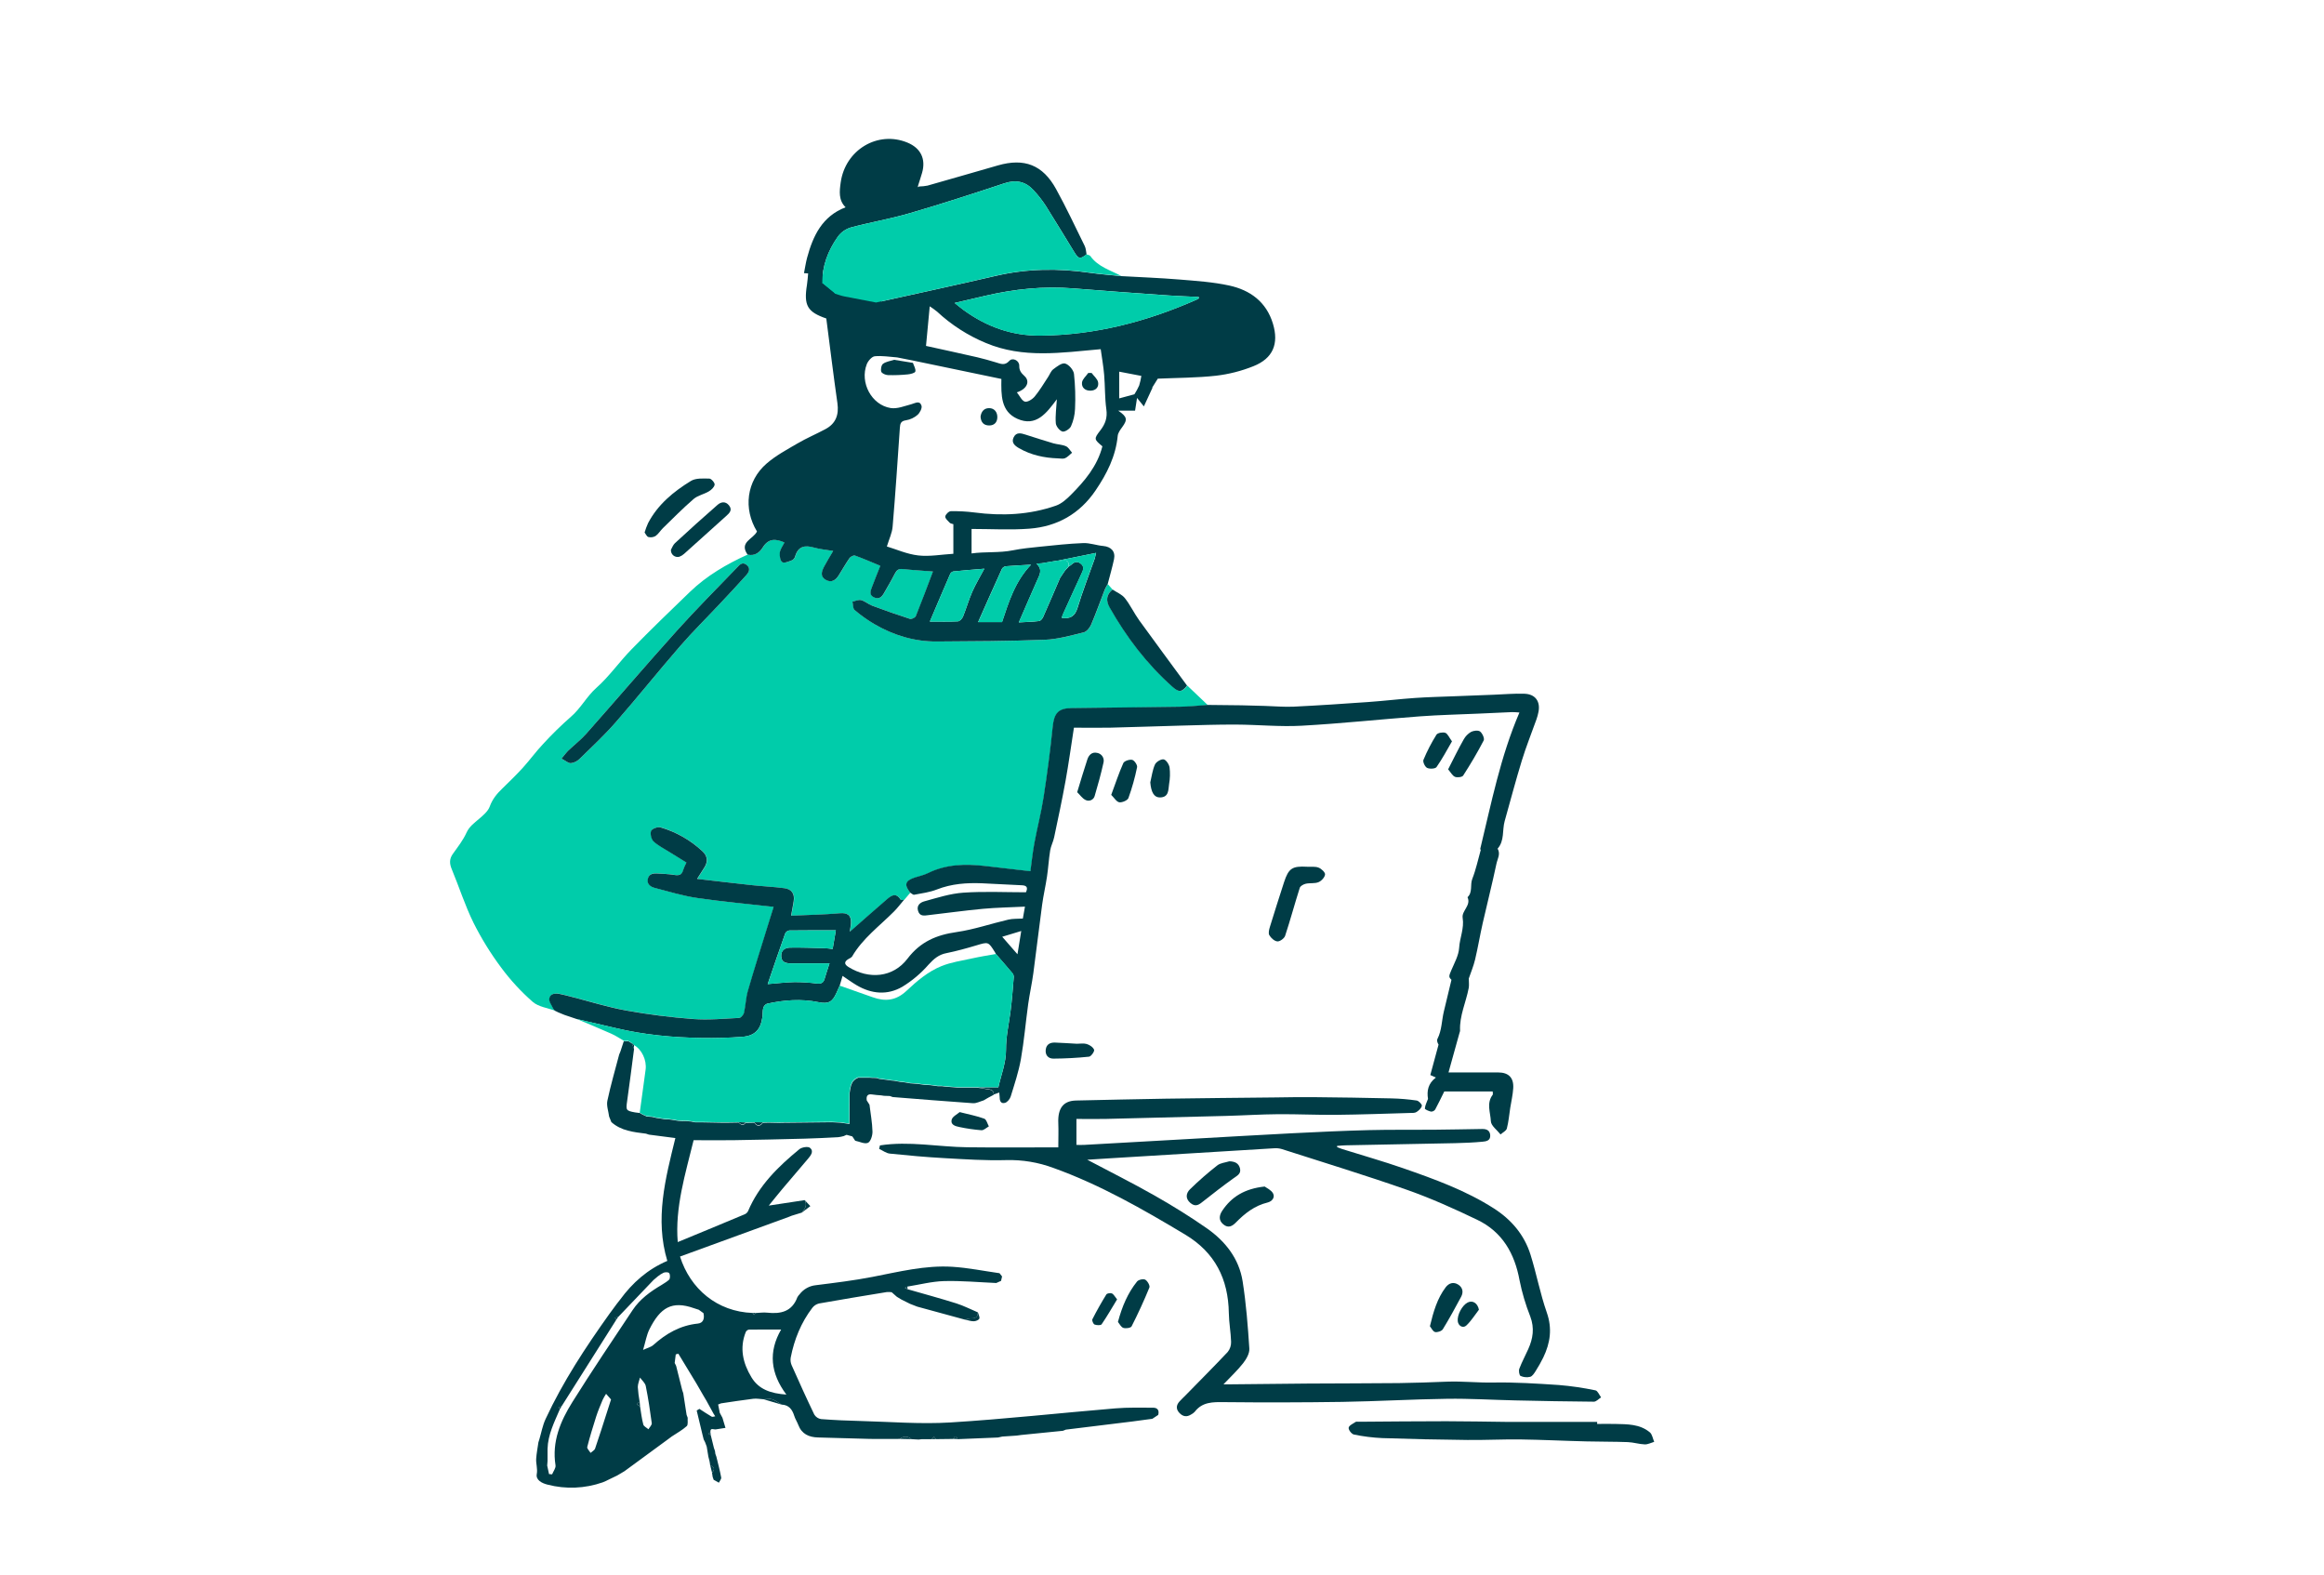 <svg width="763" height="517" viewBox="0 0 763 517" fill="none" xmlns="http://www.w3.org/2000/svg">
<path d="M289.68 104.587L289.176 96.234L268.219 89.68L265.843 96.234L267.787 99.978L276.573 104.011L289.68 104.587Z" fill="#003C46"/>
<path d="M365.273 193.53L363.71 191.74C363.343 192.34 363.013 192.961 362.72 193.601C361.238 197.418 359.878 201.288 358.273 205.053C357.837 206.081 356.814 207.341 355.838 207.583C351.637 208.61 347.379 209.837 343.098 210.008C331.285 210.481 319.449 210.505 307.618 210.581C300.286 210.623 293.456 208.539 287.143 204.897C284.835 203.538 282.65 201.982 280.611 200.246C280.019 199.749 280.138 198.427 279.91 197.485C280.857 197.305 281.933 196.803 282.79 197.011C284.05 197.347 285.115 198.351 286.361 198.816C290.482 200.35 294.626 201.814 298.813 203.164C299.324 203.325 300.523 202.761 300.707 202.259C302.664 197.466 304.454 192.616 306.348 187.591C303.033 187.33 299.689 187.117 296.402 186.781C295.057 186.634 294.427 187.15 293.854 188.273C292.746 190.447 291.486 192.535 290.287 194.671C289.558 195.955 288.62 196.822 287.024 196.092C285.428 195.363 285.774 194.117 286.252 192.881C287.199 190.466 288.147 188.055 289.066 185.71C286.304 184.569 283.567 183.37 280.763 182.357C280.289 182.191 279.304 182.693 278.968 183.176C277.708 184.981 276.633 186.918 275.458 188.784C274.421 190.442 272.986 191.403 271.11 190.3C269.234 189.196 269.817 187.458 270.636 185.938C271.536 184.232 272.564 182.622 273.597 180.837C271.309 180.448 269.239 180.287 267.283 179.728C264.309 178.876 262.116 179.255 261.126 182.57C261.056 182.839 260.934 183.092 260.767 183.314C260.599 183.536 260.39 183.722 260.15 183.863C259.089 184.266 257.621 184.957 256.906 184.536C256.191 184.114 255.959 182.428 256.072 181.372C256.219 180.226 257.057 179.165 257.597 178.056C254.703 176.82 252.349 176.635 250.493 179.667C249.46 181.329 247.793 182.608 245.487 182.035C238.576 185.17 232.069 188.95 226.57 194.236C220.095 200.459 213.639 206.706 207.364 213.129C203.371 217.212 200.056 222.009 195.812 225.78C192.572 228.654 190.682 232.515 187.424 235.3C184.23 238.103 181.189 241.077 178.316 244.209C175.976 246.686 173.963 249.471 171.685 251.99C169.525 254.359 167.219 256.608 164.907 258.844C163.141 260.549 161.668 262.311 160.791 264.741C160.223 266.322 158.636 267.639 157.272 268.809C155.686 270.168 154.075 271.296 153.133 273.384C152.02 275.838 150.291 278.04 148.714 280.247C147.501 281.924 147.539 283.459 148.316 285.315C150.75 291.174 152.678 297.274 155.477 302.949C158.073 308.121 161.123 313.054 164.59 317.688C167.617 321.768 171.071 325.513 174.892 328.861C176.786 330.519 179.827 330.864 182.347 331.807C182.122 331.613 181.926 331.388 181.764 331.139C181.252 330.012 180.248 328.771 180.428 327.757C180.722 326.081 182.403 325.967 183.9 326.265C185.06 326.498 186.207 326.801 187.348 327.094C193.472 328.657 199.53 330.576 205.735 331.703C212.994 333.01 220.317 333.938 227.673 334.483C232.675 334.857 237.747 334.374 242.782 334.118C243.355 334.09 244.203 333.1 244.359 332.423C244.904 330.054 244.956 327.549 245.629 325.223C247.632 318.261 249.844 311.36 251.975 304.436L254.055 297.667C245.529 296.72 237.231 295.967 229.009 294.759C224.273 294.063 219.65 292.642 215.004 291.444C213.682 291.098 212.436 290.331 212.73 288.602C213.024 286.873 214.345 286.603 215.785 286.708C217.68 286.821 219.574 286.907 221.431 287.181C222.852 287.404 223.875 287.276 224.32 285.666C224.623 284.79 224.992 283.938 225.423 283.118C223.42 281.881 221.573 280.749 219.74 279.598C218.006 278.504 216.102 277.581 214.653 276.184C213.905 275.459 213.488 273.687 213.848 272.745C214.118 272.03 216.036 271.3 216.922 271.566C222.086 273.09 226.817 275.813 230.728 279.513C232.386 281.09 232.528 282.928 231.254 284.86C230.548 285.936 229.871 287.034 228.919 288.526C235.251 289.251 241.172 289.947 247.092 290.596C250.607 290.975 254.149 291.093 257.64 291.586C260.055 291.927 260.989 293.481 260.638 295.816C260.43 297.194 260.164 298.567 259.776 300.595C265.299 300.348 270.551 300.258 275.771 299.808C278.2 299.595 279.56 300.386 279.427 302.911C279.38 303.962 279.162 305.004 279.043 305.88C283.055 302.366 287.043 298.833 291.078 295.351C292.561 294.073 294.129 292.808 295.725 295.309C295.848 295.503 296.454 295.394 296.838 295.422L298.855 293.054C296.838 290.464 297.24 289.185 300.418 288.119C301.839 287.645 303.336 287.338 304.681 286.698C310.658 283.738 316.967 283.605 323.39 284.33C328.297 284.879 333.199 285.457 338.356 286.054C338.787 282.938 339.1 279.835 339.668 276.78C340.616 271.76 341.909 266.801 342.685 261.757C343.87 254.074 344.897 246.354 345.679 238.62C346.115 234.314 347.427 232.571 351.732 232.505C363.63 232.325 375.527 232.254 387.425 232.06C390.47 232.013 393.511 231.676 396.552 231.473C394.31 229.338 392.068 227.204 389.826 225.069C388.05 227.253 387.183 227.385 385 225.448C376.598 217.984 369.896 209.165 364.383 199.398C363.023 197.153 363.184 195.192 365.273 193.53ZM184.345 249.021C185.42 247.742 185.946 246.994 186.595 246.373C188.532 244.526 190.687 242.878 192.454 240.884C202.4 229.635 212.181 218.216 222.226 207.043C228.587 199.976 235.303 193.232 241.906 186.383C242.725 185.53 243.725 184.289 245.122 185.436C246.519 186.582 245.823 187.908 244.894 188.94C242.128 192.024 239.296 195.055 236.454 198.082C232.069 202.756 227.488 207.27 223.287 212.106C216.112 220.371 209.277 228.929 202.078 237.17C198.407 241.372 194.301 245.194 190.304 249.096C189.528 249.879 188.512 250.379 187.419 250.517C186.548 250.551 185.638 249.693 184.345 249.021Z" fill="#00CCAA"/>
<path d="M245.433 182.05C247.739 182.637 249.407 181.358 250.439 179.682C252.334 176.65 254.669 176.84 257.544 178.071C257.004 179.17 256.165 180.231 256.018 181.387C255.881 182.443 256.161 184.138 256.852 184.551C257.544 184.963 259.035 184.281 260.096 183.878C260.336 183.737 260.546 183.551 260.713 183.329C260.881 183.107 261.003 182.854 261.072 182.585C262.076 179.27 264.269 178.9 267.229 179.743C269.185 180.302 271.255 180.463 273.543 180.851C272.51 182.618 271.483 184.247 270.583 185.952C269.777 187.478 269.162 189.192 271.056 190.315C272.951 191.437 274.372 190.457 275.404 188.799C276.579 186.933 277.654 185.01 278.914 183.191C279.25 182.718 280.249 182.206 280.709 182.372C283.513 183.385 286.25 184.584 289.012 185.725C288.093 188.07 287.117 190.461 286.198 192.896C285.725 194.132 285.355 195.378 286.97 196.107C288.585 196.837 289.504 195.956 290.234 194.686C291.437 192.564 292.692 190.461 293.8 188.288C294.373 187.165 295.003 186.649 296.348 186.796C299.664 187.151 302.979 187.345 306.295 187.605C304.4 192.612 302.605 197.462 300.668 202.255C300.464 202.757 299.247 203.321 298.773 203.16C294.586 201.81 290.442 200.346 286.321 198.812C285.076 198.338 284.01 197.343 282.75 197.007C281.893 196.78 280.856 197.282 279.871 197.481C280.084 198.428 279.98 199.745 280.572 200.242C282.61 201.978 284.796 203.534 287.103 204.893C293.416 208.554 300.246 210.638 307.578 210.577C319.419 210.501 331.26 210.468 343.058 210.004C347.321 209.833 351.583 208.606 355.799 207.579C356.774 207.337 357.797 206.077 358.233 205.049C359.843 201.284 361.198 197.414 362.681 193.597C362.973 192.957 363.303 192.336 363.67 191.736C364.367 189.017 365.162 186.322 365.745 183.58C366.285 181.017 364.798 179.459 362.188 179.222C359.981 179.028 357.788 178.18 355.609 178.275C350.844 178.455 346.084 178.995 341.334 179.473C338.383 179.772 335.413 180.07 332.51 180.648C328.015 181.548 323.459 181.036 318.978 181.671V173.633C325.467 173.633 331.767 174.022 337.995 173.539C347.084 172.838 354.463 168.698 359.682 161.002C363.4 155.531 366.313 149.781 366.962 143.065C367.062 142.07 367.8 141.076 368.426 140.223C370.23 137.746 370.126 136.846 367.118 134.791H372.66C372.916 133.157 373.134 131.887 373.309 130.618L372.395 130.699L372.546 129.401L367.45 130.774V122.003L374.72 123.395C374.557 124.469 374.315 125.53 373.996 126.568C373.551 127.551 373.037 128.501 372.456 129.41C372.418 129.841 372.395 130.272 372.371 130.699L373.318 130.637L375.549 133.403C376.695 130.912 377.538 129.069 378.391 127.246H378.277L380.115 124.3C386.414 124.02 392.879 124.039 399.264 123.329C403.472 122.835 407.595 121.784 411.526 120.203C417.944 117.645 419.919 112.871 417.92 106.245C415.756 99.079 410.427 95.214 403.541 93.722C398.198 92.562 392.647 92.206 387.186 91.752C380.84 91.231 374.469 90.999 368.113 90.639C364.675 90.283 361.217 90.047 357.797 89.549C347.472 88.043 337.242 88.166 327.011 90.539C313.901 93.58 300.744 96.412 287.605 99.335C288.192 100.94 287.316 101.85 285.947 102.091C284.191 102.453 282.391 102.556 280.605 102.394C278.758 102.157 276.977 101.362 275.229 100.826C274.362 100.826 273.278 101.125 272.501 100.765C270.962 100.05 269.659 98.87 268.139 98.065C266.505 97.18 266.562 95.816 266.964 94.423C267.4 92.931 268.579 92.666 269.967 93.059C269.886 87.328 271.861 82.222 275.111 77.652C276.167 76.227 277.655 75.181 279.354 74.672C285.739 72.963 292.289 71.854 298.626 70.002C309.046 66.962 319.395 63.613 329.706 60.179C333.566 58.896 336.688 59.554 339.345 62.462C340.803 64.02 342.125 65.702 343.295 67.487C346.501 72.546 349.57 77.689 352.715 82.781C354.136 85.064 354.61 85.149 356.736 83.506C356.547 82.592 356.542 81.611 356.144 80.782C353.056 74.507 350.091 68.155 346.714 62.036C342.338 54.103 336.294 51.806 327.636 54.297C319.93 56.509 312.234 58.749 304.523 60.928C303.621 61.103 302.705 61.2 301.786 61.217L301.312 61.453C301.364 61.217 301.416 60.98 301.473 60.748C301.895 59.403 302.344 58.072 302.733 56.722C304.031 52.175 302.297 48.618 297.921 46.809C288.192 42.788 277.488 49.177 276.006 59.928C275.608 62.808 275.262 65.721 277.616 68.042C269.948 70.988 266.931 77.386 264.989 84.576C264.553 86.191 264.321 87.858 263.961 89.663L265.325 89.753C265.197 90.994 265.141 92.24 264.942 93.462C263.833 100.301 265.079 102.413 271.284 104.545C272.501 113.913 273.623 123.139 274.935 132.342C275.475 136.164 274.405 139.053 270.995 140.867C267.949 142.501 264.743 143.847 261.754 145.604C258.297 147.617 254.702 149.559 251.704 152.149C245.073 157.876 243.969 166.998 248.526 174.453C247.389 176.939 242.525 177.915 245.433 182.05ZM349.959 186.952L350.001 186.909L349.528 187.473L349.589 187.416L348.983 188.302L348.036 189.723C346.198 193.985 344.384 198.248 342.494 202.511C342.248 203.07 341.661 203.799 341.154 203.861C339.032 204.126 336.891 204.168 334.495 204.306C336.564 199.536 338.487 195.056 340.462 190.604C341.272 188.771 342.471 186.999 340.268 185.024L342.03 184.896L347.084 184.039C347.216 184 347.355 183.988 347.491 184.006L359.872 181.491C359.64 182.438 359.55 182.945 359.398 183.438C357.504 188.785 355.434 194.071 353.79 199.489C352.933 202.331 351.375 203.212 348.58 202.804C348.737 202.331 348.855 201.904 349.054 201.492C351.043 197.116 353.018 192.735 355.05 188.382C355.614 187.179 356.187 186.076 354.832 185.024C353.478 183.973 352.497 184.636 351.517 185.55C351.33 185.693 351.13 185.818 350.92 185.924L350.499 186.398L349.959 186.952ZM294.511 117.318L299.796 118.36L328.768 124.394C328.688 129.642 328.56 135.028 333.978 137.462C340.188 140.252 343.607 135.567 346.98 131.058C346.814 133.9 346.44 136.434 346.634 138.911C346.71 139.93 347.856 141.374 348.803 141.654C349.547 141.872 351.223 140.815 351.616 139.934C352.415 138.141 352.866 136.212 352.947 134.251C353.131 130.406 353.015 126.554 352.602 122.727C352.445 121.43 350.911 119.658 349.679 119.327C348.614 119.042 346.965 120.34 345.796 121.221C345.028 121.799 344.668 122.903 344.1 123.755C342.679 125.915 341.343 128.179 339.7 130.168C338.956 131.068 337.365 132.063 336.489 131.84C335.461 131.556 334.793 129.945 333.85 128.794C337.223 127.691 338.26 125.171 336.347 123.428C335.243 122.419 334.608 121.624 334.632 120.032C334.66 118.341 332.444 117.262 331.378 118.45C329.863 120.151 328.508 119.398 326.954 118.948C324.918 118.341 322.881 117.74 320.797 117.266C315.232 115.992 309.648 114.789 304.021 113.548C304.414 109.323 304.803 105.198 305.243 100.552C306.076 101.087 306.879 101.668 307.649 102.29C312.325 106.641 317.74 110.123 323.639 112.573C335.887 117.745 348.495 115.765 361.378 114.623C361.752 117.337 362.268 120.179 362.51 123.045C362.832 126.834 362.704 130.623 363.23 134.374C363.614 137.111 362.894 139.153 361.269 141.256C359.067 144.098 359.19 144.197 361.932 146.513C360.27 152.988 356.14 157.88 351.574 162.451C350.153 163.872 348.533 165.335 346.714 165.97C338.009 169.015 329.019 169.418 319.911 168.224C317.342 167.894 314.752 167.755 312.163 167.808C311.505 167.808 310.434 168.864 310.349 169.532C310.264 170.199 311.201 170.953 311.798 171.592C312.078 171.886 312.622 171.928 313.001 172.066V181.785C309.098 182.017 305.229 182.755 301.492 182.329C297.755 181.903 294.293 180.321 291.171 179.388C291.915 176.93 292.914 174.903 293.066 172.804C293.98 162.039 294.695 151.259 295.434 140.479C295.529 139.058 295.728 138.201 297.461 137.959C298.867 137.73 300.179 137.112 301.25 136.174C302.018 135.496 302.799 133.976 302.539 133.166C301.951 131.347 300.483 132.347 299.195 132.693C296.964 133.28 294.563 134.284 292.417 133.943C286.137 132.948 282.225 125.555 284.574 119.554C285 118.469 286.227 117.048 287.198 116.949C289.599 116.707 292.062 117.148 294.511 117.318ZM393.542 97.473C393.542 97.634 393.576 97.795 393.595 97.947C393.329 98.094 393.078 98.264 392.804 98.387C376.501 105.582 359.569 109.987 341.651 110.167C332.226 110.261 323.876 107.235 316.331 101.745C315.478 101.125 314.673 100.438 313.418 99.444C317.207 98.558 320.376 97.8 323.568 97.075C333.041 94.873 342.651 93.869 352.407 94.665C362.827 95.517 373.29 96.246 383.733 96.985C386.983 97.213 390.26 97.312 393.533 97.473H393.542ZM323.175 186.682C321.711 189.443 320.29 191.788 319.201 194.26C318.041 196.917 317.25 199.735 316.156 202.425C315.89 203.074 315.09 203.922 314.503 203.955C311.538 204.112 308.563 204.026 305.281 204.026C307.602 198.575 309.762 193.464 311.973 188.373C312.076 188.177 312.219 188.006 312.393 187.87C312.567 187.735 312.768 187.638 312.982 187.587C316.331 187.231 319.665 186.976 323.175 186.682ZM321.124 204.206C323.814 198.163 326.334 192.437 328.939 186.743C329.076 186.513 329.262 186.316 329.484 186.167C329.706 186.017 329.958 185.918 330.222 185.877C332.899 185.649 335.584 185.536 338.492 185.37C333.235 190.84 331.179 197.609 328.972 204.206H321.124Z" fill="#003C46"/>
<path d="M233.234 470.118C233.149 468.517 234.281 469.308 234.982 469.214C236.053 469.067 237.118 468.882 238.184 468.716L237.189 465.401L236.318 463.781C236.135 462.872 235.953 461.959 235.773 461.044L236.72 460.665C240.244 460.153 243.768 459.585 247.301 459.158C248.41 459.026 249.561 459.253 250.688 459.32C251.635 459.32 252.634 459.059 253.468 459.32C254.586 459.689 255.571 460.466 256.613 461.072C258.981 461.181 260.104 462.649 260.757 464.747C261.079 465.789 261.704 466.722 262.093 467.745C263.234 470.758 265.602 471.781 268.572 471.861C274.256 472.022 279.939 472.198 285.623 472.335C288.896 472.397 292.173 472.335 295.446 472.335C295.97 471.865 296.654 471.613 297.357 471.628C298.061 471.644 298.733 471.927 299.235 472.42L301.603 472.548L302.551 472.439H305.866L306.671 471.634L307.287 472.411L312.97 472.344C313.506 471.25 313.984 471.284 314.391 472.42L327.653 471.876L329.074 471.563L333.81 471.246L335.231 471.047L348.967 469.673L349.947 469.29C357.235 468.399 364.524 467.506 371.815 466.609C373.989 466.339 376.158 466.026 378.327 465.733L380.255 464.458C380.653 462.99 380.065 462.09 378.578 462.09C374.434 462.09 370.266 461.967 366.136 462.313C348.086 463.819 330.069 465.823 311.995 466.936C302.271 467.532 292.462 466.722 282.696 466.462C278.32 466.358 273.943 466.164 269.581 465.832C269.121 465.762 268.682 465.592 268.295 465.334C267.908 465.077 267.582 464.737 267.341 464.34C264.759 458.974 262.311 453.551 259.895 448.113C259.56 447.327 259.46 446.46 259.606 445.617C260.771 439.678 262.997 434.17 266.678 429.329C267.227 428.605 268.01 428.093 268.894 427.88C276.316 426.558 283.757 425.346 291.198 424.124C291.716 424.093 292.237 424.113 292.751 424.185L294.451 425.682L295.924 426.573L298.766 427.993L301.134 428.912L316.764 433.175C317.464 432.961 318.185 432.823 318.915 432.763C320.335 432.791 321.117 432.289 321.032 430.788C318.664 429.798 316.39 428.609 313.97 427.847C308.675 426.184 303.313 424.735 297.98 423.2L297.09 422.727L297.862 422.338C301.883 421.704 305.913 420.643 309.93 420.529C315.613 420.373 321.368 420.913 327.085 421.159L328.662 420.453L328.989 419.004L328.16 417.943C322.983 417.214 317.82 416.148 312.615 415.831C303.735 415.291 295.133 417.469 286.48 419.146C280.323 420.344 274.076 421.093 267.847 421.879C266.795 421.985 265.777 422.308 264.855 422.826C263.933 423.344 263.128 424.047 262.491 424.891C262.21 425.17 261.972 425.489 261.785 425.838C260.023 430.575 256.315 431.389 251.862 430.892C250.626 430.75 249.347 430.963 248.073 431.01L247.6 431.617L247.126 430.992C235.418 430.594 226.604 423.049 223.26 412.473L258.981 399.448L259.928 399.069L263.244 398.05C264.248 396.843 265.138 395.616 264.191 393.953L252.398 395.748C254.117 393.641 255.514 391.879 256.963 390.16C259.71 386.906 262.5 383.685 265.238 380.426C266.152 379.332 267.341 377.93 265.901 376.77C265.252 376.254 263.239 376.585 262.434 377.244C255.524 382.927 249.172 389.084 245.601 397.558C245.366 398.03 244.969 398.401 244.483 398.605C237.194 401.683 229.886 404.672 222.511 407.722C221.564 396.355 225.026 385.319 227.721 374.279C232.155 374.279 236.455 374.336 240.756 374.279C248.609 374.152 256.46 373.983 264.309 373.772C267.928 373.677 271.542 373.488 275.156 373.298C275.773 373.225 276.385 373.105 276.984 372.938L277.931 372.517L279.826 373.033L280.773 374.454C282.194 374.743 283.88 375.624 284.955 375.141C285.855 374.743 286.475 372.73 286.447 371.456C286.371 368.51 285.822 365.573 285.467 362.632C285.163 362.158 284.86 361.685 284.562 361.211C284.358 359.762 284.808 358.985 286.457 359.283C287.366 359.449 288.304 359.473 289.227 359.558L290.25 359.71L292.145 359.776L293.092 360.117C301.873 360.809 310.65 361.538 319.436 362.14C320.577 362.215 321.761 361.547 322.926 361.221L324.47 360.321L326.256 359.373C326.294 357.517 324.783 357.711 323.656 357.479C322.637 357.256 321.591 357.143 320.558 357.005H316.333H315.817H314.425L310.162 356.669L309.215 356.546H308.698H307.884L305.435 356.205L303.54 356.105L301.201 355.783L298.833 355.613L296.938 355.286L295.517 355.134L293.623 354.784L292.675 354.694L289.834 354.301L288.607 354.145L287.948 353.884L286.968 353.832H286.494L285.547 353.766H281.758L280.811 354.272L280.366 354.694L280.337 354.722L279.968 355.144C279.903 355.17 279.85 355.22 279.82 355.283C279.789 355.346 279.783 355.418 279.802 355.485L279.48 356.091C279.224 356.982 279.045 357.893 278.945 358.815C278.874 362.192 278.907 365.573 278.897 368.95L276.056 368.538L273.261 368.391H272.716L258.034 368.543H257.589L255.647 368.581L252.364 368.515L250.47 368.562C249.523 369.831 248.575 369.86 247.628 368.534L244.786 368.59C243.953 369.77 243.209 369.145 242.461 368.481L239.107 368.534H236.777L230.62 368.42H229.199H228.252L226.864 368.145L224.927 367.979L224.008 368.013L222.587 367.913L220.693 367.6L219.745 367.468C219.596 367.48 219.445 367.48 219.295 367.468L218.4 367.425L216.941 367.188L215.478 366.971L214.057 366.634L212.205 366.497L211.731 366.165L211.258 366.023L210.784 365.768L210.116 365.365C209.572 365.294 209.027 365.251 208.492 365.157C205.532 364.612 205.475 364.413 205.882 361.543C206.701 355.812 207.417 350.067 208.17 344.326C207.923 343.706 207.696 343.085 207.426 342.46C207.41 342.4 207.37 342.349 207.316 342.318C207.262 342.287 207.198 342.278 207.137 342.294L206.488 341.906L206.379 341.787L206.223 341.811L205.049 341.84C205.003 341.844 204.957 341.836 204.917 341.815C204.877 341.794 204.843 341.761 204.821 341.721C204.438 342.882 204.059 344.047 203.675 345.212L203.282 346.159C201.965 351.199 200.492 356.21 199.412 361.315C199.067 362.94 199.768 364.787 199.985 366.525L200.724 368.344C203.973 371.229 208.051 371.626 212.091 372.133L213.039 372.451L221.73 373.578C218.443 386.944 214.957 400.158 219.087 413.903C212.646 416.64 207.649 421.064 203.585 426.625C203.239 427.065 202.893 427.51 202.543 427.951L201.174 429.807L200.123 431.228C192.265 442.231 184.848 453.489 179.122 465.804C178.146 467.902 177.739 470.265 177.066 472.51L176.768 473.457C176.512 475.243 176.162 477.024 176.038 478.819C175.92 480.486 176.56 482.054 176.228 483.882C175.868 485.843 177.924 486.89 179.766 487.344C185.745 488.9 192.053 488.637 197.882 486.591L198.83 486.184L202.619 484.356L205.02 482.935L219.196 472.543L220.56 471.53C222.218 470.426 224.003 469.46 225.462 468.139C225.978 467.665 225.694 466.329 225.775 465.387L225.419 464.44C225.05 462.071 224.684 459.703 224.321 457.335C224.212 457.013 224.098 456.686 223.989 456.359C223.323 453.688 222.653 451.018 221.981 448.35L221.507 447.403C221.626 446.456 221.744 445.532 221.858 444.594L222.71 444.367C224.377 447.114 226.043 449.86 227.707 452.603L228.616 454.1L231.032 458.282L231.927 459.788L234.239 464.004C234.428 464.307 234.617 464.61 234.812 464.913C234.418 464.965 233.921 465.193 233.651 465.032C232.273 464.236 230.961 463.336 229.621 462.474C229.327 462.659 229.033 462.843 228.735 463.023L230.667 471.075C230.786 471.549 230.904 472.022 231.027 472.496C231.179 472.813 231.326 473.135 231.501 473.443L232.027 474.864C232.207 475.972 232.388 477.078 232.571 478.18C232.694 478.653 232.818 479.127 232.936 479.601C233.054 480.074 233.083 480.548 233.159 481.021C234.475 481.547 234.826 482.314 233.765 483.437L233.978 484.815C234.092 485.133 234.201 485.455 234.31 485.762L236.015 486.71C236.285 486.132 236.872 485.502 236.777 484.995C236.356 482.703 235.74 480.444 235.195 478.17L234.859 477.223L234.736 476.276L234.395 475.328C234.047 473.911 233.699 472.49 233.348 471.066L232.642 470.644L233.234 470.118ZM210.126 461.593C208.984 461.209 208.928 460.736 210.003 460.172C209.709 458.564 209.508 456.939 209.401 455.308C209.401 454.275 209.875 453.233 210.116 452.196C210.77 453.115 211.807 453.958 212.011 454.967C212.83 458.997 213.432 463.075 213.981 467.153C214.062 467.769 213.28 468.494 212.892 469.171C212.309 468.655 211.367 468.224 211.206 467.613C210.671 465.647 210.462 463.611 210.126 461.598V461.593ZM229.403 429.931L230.956 431.048C231.349 432.744 230.956 434.288 229.104 434.477C223.35 435.07 218.684 437.741 214.497 441.511C213.73 442.202 212.57 442.458 211.13 443.126C211.949 440.398 212.276 438.229 213.209 436.367C216.78 429.225 220.584 426.866 227.844 429.433C228.361 429.627 228.882 429.765 229.403 429.935V429.931ZM184.351 461.664C190.35 452.191 196.34 442.719 202.32 433.246L201.88 432.602L203.036 432.232L214.55 420.183L215.947 418.999C216.547 418.507 217.206 418.09 217.908 417.758C218.452 417.574 219.39 417.564 219.688 417.896C219.987 418.227 220.03 419.165 219.864 419.748C219.741 420.179 219.12 420.472 218.722 420.827L217.245 421.775C213.545 423.944 210.093 426.44 207.696 430.049C201.032 440.071 194.297 450.046 187.917 460.243C184 466.5 181.149 473.235 182.385 481.002C182.527 481.907 181.665 482.973 181.267 483.963L180.254 483.882C180.052 482.935 179.851 482.002 179.652 481.083L179.766 479.577C179.766 478.26 179.766 476.943 179.766 475.631C179.884 470.895 182.016 466.798 183.806 462.588L183.451 461.858L184.351 461.664ZM258.185 457.785C253.032 457.425 249.101 456.085 246.705 452.101C243.91 447.488 242.74 442.534 244.838 437.258C244.931 437.058 245.07 436.882 245.242 436.745C245.415 436.608 245.617 436.512 245.833 436.467C249.243 436.41 252.653 436.434 256.457 436.434C252.218 443.756 252.942 450.785 258.185 457.794V457.785ZM200.615 459.386L199.365 463.284C198.053 467.362 196.774 471.454 195.377 475.504C195.173 476.081 194.397 476.451 193.885 476.924C193.501 476.266 192.668 475.504 192.8 474.978C193.658 471.606 194.695 468.276 195.742 464.965C196.338 463.118 197.101 461.323 197.849 459.528C198.185 458.839 198.564 458.173 198.986 457.534C199.531 458.169 200.071 458.784 200.615 459.395V459.386Z" fill="#003C46"/>
<path d="M320.558 356.912C321.59 357.073 322.637 357.186 323.655 357.385C324.783 357.636 326.294 357.442 326.256 359.28L328.07 358.636C328.117 359.166 328.183 359.55 328.188 359.933C328.188 361.132 328.425 362.415 329.926 362.031C330.703 361.833 331.565 360.786 331.821 359.948C333.067 355.903 334.431 351.853 335.169 347.704C336.226 341.722 336.732 335.645 337.566 329.621C338.04 326.225 338.797 322.867 339.257 319.471C340.266 312.002 341.123 304.509 342.137 297.04C342.553 293.937 343.278 290.882 343.737 287.79C344.164 284.948 344.325 282.025 344.784 279.174C345.021 277.696 345.784 276.332 346.091 274.84C347.394 268.683 348.711 262.526 349.833 256.331C350.856 250.676 351.633 244.964 352.585 238.868C356.374 238.868 360.414 238.944 364.426 238.868C372.099 238.693 379.771 238.394 387.444 238.195C393.578 238.034 399.716 237.821 405.85 237.85C413.02 237.883 420.22 238.622 427.362 238.224C440.335 237.509 453.27 236.111 466.233 235.145C472.608 234.672 479.021 234.544 485.391 234.255C489.053 234.089 492.714 233.909 496.375 233.758C497.062 233.729 497.753 233.824 498.852 233.885C492.6 248.412 489.631 263.644 485.974 278.691C485.941 278.838 486.41 279.108 486.178 278.899C485.23 282.281 484.563 285.483 483.379 288.476C482.592 290.466 483.577 292.848 481.811 294.52C483.056 297.229 479.836 298.977 480.21 301.298C480.769 304.736 479.263 307.829 479.054 311.14C478.898 313.659 477.482 316.132 476.459 318.557C475.658 320.451 475.592 320.698 476.535 321.631C475.635 325.382 474.825 328.735 474.029 332.051C473.319 335.03 473.38 338.179 471.94 341.007C471.675 341.523 471.902 342.29 472.296 342.901C471.405 346.217 470.51 349.494 469.591 352.895L471.429 353.705C468.833 355.675 468.421 358.105 468.833 360.72C468.45 361.785 467.886 362.813 467.801 363.883C467.801 364.182 469.075 364.741 469.823 364.897C470.088 364.905 470.35 364.847 470.587 364.73C470.824 364.613 471.028 364.439 471.183 364.224C472.201 362.382 473.077 360.468 474.176 358.276H490.071C490.071 358.749 490.204 359.171 490.071 359.365C487.959 362.107 489.342 365.214 489.469 368.056C489.536 369.548 491.525 370.95 492.648 372.395C493.363 371.75 494.514 371.215 494.717 370.438C495.295 368.241 495.48 365.944 495.83 363.684C496.167 361.515 496.688 359.365 496.816 357.186C497.019 353.752 495.276 352.043 491.876 352.038C486.438 352.038 480.982 352.038 475.564 352.038C476.677 348.017 477.932 343.512 479.177 339.032C479.27 338.813 479.331 338.582 479.357 338.345C479.13 333.429 481.314 329.005 482.199 324.316C482.374 323.369 482.223 322.346 482.223 321.2C482.862 319.305 483.762 317.207 484.288 315C485.235 311.021 485.898 306.976 486.803 302.988C488.276 296.49 489.934 290.035 491.307 283.513C491.634 281.945 492.728 280.301 491.686 278.582C494.007 275.953 493.159 272.52 494.007 269.522C495.873 262.891 497.621 256.227 499.648 249.629C501.045 245.077 502.84 240.63 504.432 236.159C504.721 235.344 504.948 234.508 505.109 233.658C505.767 230.243 504.067 227.856 500.515 227.728C497.161 227.61 493.789 227.922 490.426 228.05C486.094 228.211 481.762 228.379 477.43 228.552C473.12 228.723 468.81 228.818 464.509 229.116C459.522 229.462 454.563 230.063 449.571 230.418C441.334 231.006 433.093 231.56 424.852 231.962C421.674 232.119 418.477 231.816 415.289 231.726C412.722 231.655 410.16 231.565 407.593 231.522C403.889 231.46 400.185 231.437 396.486 231.399C393.445 231.603 390.404 231.939 387.359 231.986C375.461 232.18 363.564 232.251 351.666 232.431C347.361 232.498 346.049 234.241 345.613 238.546C344.832 246.28 343.804 254.001 342.62 261.683C341.843 266.727 340.536 271.686 339.603 276.707C339.034 279.761 338.722 282.864 338.291 285.98C333.133 285.383 328.231 284.806 323.324 284.256C316.901 283.532 310.593 283.664 304.615 286.624C303.289 287.283 301.774 287.572 300.353 288.045C297.175 289.111 296.772 290.413 298.79 292.981C299.263 293.241 299.737 293.786 300.135 293.71C302.65 293.236 305.245 292.9 307.599 291.976C312.43 290.082 317.399 289.746 322.462 289.949C326.796 290.125 331.125 290.423 335.458 290.593C337.059 290.664 337.571 291.271 336.837 292.9C329.978 292.9 323.101 292.559 316.29 293.028C311.971 293.322 307.703 294.705 303.479 295.87C302.238 296.206 300.831 297.125 301.418 299.034C302.006 300.942 303.559 300.544 304.923 300.388C310.867 299.716 316.792 298.873 322.746 298.323C327.255 297.911 331.792 297.85 336.51 297.608C336.221 299.256 335.989 300.544 335.814 301.525C334.071 301.643 332.498 301.525 331.025 301.88C325.342 303.202 319.805 305.125 314.079 305.953C307.471 306.901 302.209 309.089 297.937 314.697C293.168 320.953 285.286 321.574 278.58 317.439C277.045 316.492 277.116 315.597 278.783 314.673C279.148 314.536 279.474 314.312 279.731 314.019C283.212 308.028 288.768 303.978 293.532 299.19C294.707 298.011 295.702 296.656 296.782 295.401C296.398 295.372 295.792 295.481 295.668 295.287C294.072 292.786 292.505 294.051 291.022 295.33C286.987 298.811 282.999 302.344 278.987 305.859C279.106 304.982 279.323 303.964 279.371 302.889C279.484 300.364 278.144 299.574 275.714 299.787C270.504 300.237 265.242 300.327 259.72 300.573C260.089 298.546 260.373 297.172 260.582 295.794C260.932 293.454 259.999 291.905 257.584 291.564C254.093 291.091 250.55 290.953 247.036 290.575C241.115 289.94 235.195 289.229 228.863 288.505C229.81 287.013 230.492 285.914 231.198 284.839C232.472 282.906 232.33 281.05 230.672 279.492C226.746 275.802 222.004 273.094 216.832 271.587C215.947 271.321 214.028 272.06 213.758 272.766C213.398 273.713 213.815 275.48 214.564 276.205C216.027 277.583 217.931 278.53 219.674 279.619C221.507 280.775 223.354 281.902 225.358 283.138C224.927 283.959 224.558 284.811 224.254 285.687C223.809 287.297 222.805 287.425 221.365 287.202C219.504 286.913 217.604 286.828 215.719 286.729C214.298 286.643 212.958 286.951 212.664 288.623C212.371 290.295 213.612 291.11 214.938 291.465C219.584 292.668 224.212 294.089 228.943 294.78C237.165 295.988 245.454 296.722 253.989 297.688L251.881 304.457C249.75 311.381 247.538 318.282 245.534 325.244C244.862 327.57 244.81 330.071 244.265 332.444C244.114 333.121 243.261 334.111 242.688 334.139C237.653 334.395 232.581 334.878 227.579 334.504C220.223 333.959 212.9 333.031 205.64 331.724C199.436 330.596 193.378 328.678 187.254 327.115C186.112 326.822 184.966 326.519 183.806 326.286C182.309 325.988 180.628 326.102 180.334 327.778C180.154 328.797 181.158 330.033 181.67 331.16C181.832 331.409 182.028 331.634 182.252 331.828L182.224 331.799L183.29 332.32L185.345 333.164L189.437 334.542L189.39 334.513C193.653 335.508 197.949 336.474 202.221 337.493C211.523 339.714 220.981 340.581 230.511 340.723C234.897 340.789 239.297 340.68 243.668 340.353C247.803 340.041 249.693 338.028 250.299 333.94C250.446 332.927 250.332 331.861 250.583 330.885C250.668 330.577 250.821 330.292 251.031 330.051C251.241 329.81 251.502 329.619 251.796 329.493C257.385 328.247 263.016 327.821 268.686 328.972C271.944 329.635 273.261 328.972 274.625 325.922C274.979 325.135 275.331 324.346 275.681 323.554C275.984 322.507 276.292 321.46 276.628 320.342C278.244 321.422 279.698 322.497 281.246 323.411C286.163 326.305 291.387 326.76 296.294 323.885C299.495 321.924 302.379 319.487 304.847 316.657C306.576 314.763 308.21 313.342 310.763 312.868C314.079 312.196 317.332 311.291 320.563 310.325C324.489 309.15 324.47 309.075 326.654 312.57C326.777 312.769 326.876 312.987 326.99 313.195C328.785 315.27 330.594 317.335 332.361 319.438C332.66 319.783 332.828 320.222 332.834 320.679C332.512 324.539 332.242 328.408 331.736 332.245C331.191 336.361 330.253 340.339 330.286 344.616C330.319 348.893 328.619 353.085 327.771 356.93L320.558 356.912ZM273.37 311.514C272.366 311.41 271.523 311.263 270.68 311.239C266.891 311.144 263.101 310.983 259.346 311.054C257.754 311.083 256.423 311.921 256.475 313.849C256.532 315.885 257.972 316.217 259.597 316.217C263.76 316.217 267.918 316.217 272.342 316.217C271.788 317.941 271.21 319.627 270.713 321.342C270.334 322.658 269.533 322.976 268.231 322.843C265.808 322.539 263.369 322.381 260.927 322.369C258.048 322.422 255.168 322.786 252.037 323.033C253.975 317.401 255.826 311.888 257.792 306.408C257.919 306.152 258.105 305.93 258.335 305.76C258.564 305.59 258.831 305.478 259.114 305.432C264.125 305.361 269.14 305.39 274.417 305.39C274.033 307.663 273.72 309.487 273.37 311.514ZM329.041 307.502L335.288 305.608C334.876 308.165 334.502 310.477 334.052 313.247L329.041 307.502Z" fill="#003C46"/>
<path d="M275.692 323.545C275.342 324.338 274.99 325.127 274.636 325.914C273.272 328.954 271.955 329.627 268.697 328.964C263.013 327.813 257.396 328.239 251.807 329.485C251.513 329.611 251.252 329.802 251.042 330.043C250.832 330.284 250.679 330.569 250.594 330.877C250.343 331.853 250.457 332.919 250.31 333.932C249.713 338.02 247.824 340.033 243.679 340.345C239.308 340.672 234.908 340.781 230.522 340.715C220.992 340.573 211.534 339.706 202.232 337.484C197.969 336.466 193.678 335.5 189.401 334.505C193.19 336.106 196.979 337.664 200.707 339.327C202.128 339.952 203.402 340.828 204.742 341.591C204.764 341.631 204.797 341.663 204.838 341.684C204.878 341.705 204.924 341.714 204.969 341.709L206.144 341.681L206.3 341.657L206.409 341.776L207.058 342.164C207.118 342.148 207.182 342.156 207.237 342.187C207.291 342.219 207.33 342.27 207.347 342.33L208.133 343.069C210.686 344.414 212.396 348.037 211.955 351.163C211.307 355.852 210.677 360.541 210.037 365.235L210.705 365.637L211.179 365.893L211.652 366.035L212.126 366.367L213.978 366.504L215.399 366.84L216.862 367.058L218.321 367.295L219.216 367.338H219.666L220.613 367.47L222.508 367.783L223.929 367.882L224.848 367.849L226.785 368.015L228.173 368.29H229.12H230.541L236.698 368.403H239.028L242.382 368.351L244.707 368.46L247.549 368.403L250.391 368.432L252.285 368.384L255.568 368.451L257.509 368.413C257.574 368.366 257.652 368.34 257.732 368.34C257.812 368.34 257.89 368.366 257.955 368.413L272.637 368.261H273.182L275.976 368.408L278.818 368.82C278.818 365.443 278.795 362.061 278.866 358.684C278.966 357.763 279.145 356.852 279.401 355.961L279.723 355.355C279.704 355.287 279.71 355.215 279.741 355.152C279.771 355.09 279.824 355.04 279.889 355.014L280.258 354.592L280.286 354.564L280.732 354.142L281.679 353.635H285.468L286.415 353.702H286.889L287.869 353.749L288.528 354.014L289.754 354.171L292.596 354.564L293.543 354.654L295.438 355.004L296.859 355.156L298.753 355.483L301.122 355.653L303.461 355.975L305.356 356.075L307.805 356.416H308.619H309.135L310.083 356.539L314.345 356.875H315.738H316.268H320.493H327.778C328.625 353.039 330.326 348.795 330.293 344.561C330.26 340.326 331.197 336.305 331.742 332.189C332.249 328.353 332.519 324.483 332.841 320.623C332.834 320.167 332.666 319.727 332.367 319.382C330.601 317.279 328.791 315.214 326.996 313.14C324.386 313.613 321.763 314.025 319.177 314.599C315.781 315.347 312.261 315.849 309.074 317.142C304.698 318.918 301.022 322.039 297.621 325.246C294.221 328.452 290.669 328.845 286.557 327.368C282.934 326.108 279.311 324.834 275.692 323.545Z" fill="#00CCAA"/>
<path d="M438.965 376.156C439.888 376.09 440.807 375.981 441.726 375.962C453.723 375.725 465.715 375.489 477.722 375.252C480.715 375.19 483.718 375.053 486.721 374.778C487.915 374.669 489.392 374.456 489.26 372.633C489.137 371.008 488.014 370.582 486.607 370.601C481.288 370.681 475.974 370.795 470.655 370.842C463.579 370.904 456.503 370.79 449.432 370.97C441.03 371.188 432.627 371.576 424.235 372.003C412.867 372.581 401.5 373.263 390.133 373.897C378.766 374.532 367.309 375.19 355.899 375.825C355.127 375.868 354.345 375.825 353.408 375.825V367.3C356.51 367.3 359.693 367.361 362.88 367.3C376.142 366.984 389.404 366.652 402.665 366.305C408.311 366.153 413.957 365.789 419.602 365.746C425.973 365.699 432.353 366.021 438.723 365.954C446.817 365.874 454.912 365.566 463.006 365.339C463.707 365.339 464.541 365.372 465.066 365.021C465.81 364.548 466.682 363.747 466.809 362.975C466.89 362.502 465.791 361.355 465.109 361.256C462.388 360.858 459.645 360.626 456.896 360.56C448.232 360.361 439.566 360.223 430.899 360.148C426.773 360.105 422.648 360.2 418.518 360.247C406.578 360.375 394.637 360.474 382.702 360.654C372.893 360.801 363.084 361.052 353.28 361.256C349.112 361.346 347.25 363.771 347.454 368.649C347.558 371.131 347.454 373.618 347.454 376.63C337.446 376.63 327.524 376.73 317.615 376.602C308.043 376.483 298.471 374.499 288.899 375.991C288.809 376.37 288.719 376.749 288.634 377.127C289.799 377.667 290.926 378.548 292.134 378.681C298.064 379.297 304.008 379.832 309.956 380.163C316.772 380.542 323.607 381.011 330.413 380.812C335.666 380.678 340.897 381.547 345.825 383.375C361.156 388.878 375.209 396.93 389.115 405.266C398.905 411.139 403.267 419.84 403.442 431.032C403.489 434.181 404.091 437.317 404.186 440.462C404.226 441.662 403.839 442.837 403.092 443.777C398.545 448.613 393.856 453.292 389.233 458.029C388.57 458.706 387.869 459.345 387.239 460.046C386.112 461.292 386.06 462.609 387.239 463.835C388.418 465.062 389.674 465.204 391.076 464.309C391.497 464.093 391.881 463.81 392.212 463.471C394.727 460.155 398.194 460.222 401.931 460.264C414.836 460.4 427.747 460.373 440.665 460.184C452.151 459.999 463.636 459.322 475.122 459.165C482.529 459.061 489.946 459.525 497.359 459.691C506.003 459.881 514.646 460.061 523.295 460.117C524.076 460.117 524.867 459.198 525.663 458.696C525.047 457.896 524.541 456.537 523.802 456.395C519.832 455.561 515.814 454.976 511.771 454.642C504.591 454.169 497.378 453.695 490.193 453.832C485.172 453.927 480.194 453.359 475.193 453.539C469.907 453.747 464.621 453.946 459.331 454.012C449.385 454.116 439.438 454.097 429.492 454.164C420.924 454.221 412.361 454.334 403.793 454.42H401.685C404.015 451.957 406.274 449.868 408.145 447.476C409.192 446.14 410.277 444.255 410.172 442.692C409.699 435.304 409.121 427.896 407.97 420.597C406.791 413.138 402.286 407.445 396.233 403.21C390.697 399.341 384.923 395.77 379.045 392.435C371.813 388.329 364.363 384.606 356.965 380.694L364.429 380.22C382.386 379.121 400.343 378.026 418.3 376.933C419.155 376.864 420.015 376.953 420.839 377.194C434.607 381.617 448.447 385.833 462.083 390.626C469.912 393.383 477.533 396.826 485.025 400.425C493.229 404.366 497.278 411.452 498.889 420.271C499.706 424.336 500.887 428.319 502.417 432.173C503.838 435.962 503.308 439.391 501.74 442.863C500.793 445.008 499.646 447.097 498.813 449.295C498.557 449.977 498.784 451.436 499.22 451.663C500.212 452.106 501.323 452.207 502.379 451.952C503.08 451.772 503.677 450.839 504.132 450.124C505.066 448.667 505.917 447.159 506.68 445.605C508.977 440.836 509.678 436.099 507.821 430.814C505.652 424.628 504.454 418.116 502.493 411.868C500.442 405.313 496.184 400.331 490.406 396.641C481.175 390.744 470.949 387.055 460.7 383.488C454.097 381.191 447.357 379.287 440.684 377.194C440.111 377.014 439.557 376.763 438.998 376.545L438.965 376.156Z" fill="#003C46"/>
<path d="M287.625 99.302C300.763 96.379 313.93 93.547 327.031 90.492C337.252 88.124 347.482 87.996 357.817 89.502C361.237 89.976 364.694 90.237 368.133 90.592C364.571 88.697 360.493 87.594 357.973 84.051C357.746 83.729 357.149 83.672 356.728 83.492C354.592 85.112 354.118 85.05 352.707 82.767C349.552 77.704 346.483 72.546 343.296 67.488C342.136 65.704 340.826 64.022 339.379 62.463C336.721 59.555 333.6 58.896 329.74 60.18C319.429 63.614 309.09 66.962 298.66 70.003C292.304 71.855 285.754 72.968 279.355 74.673C277.662 75.174 276.176 76.207 275.116 77.619C271.872 82.189 269.906 87.295 269.972 93.026L270.072 93.083L274.121 96.398C275.135 96.702 276.134 97.085 277.167 97.294C280.658 97.99 284.144 98.634 287.625 99.302Z" fill="#00CCAA"/>
<path d="M524.383 466.75H503.117C500.276 466.75 497.434 466.75 494.592 466.75C488.008 466.684 481.425 466.532 474.837 466.532C465.279 466.532 455.716 466.636 446.158 466.702C445.76 466.702 445.277 466.608 444.993 466.797C444.164 467.351 442.871 467.958 442.781 468.668C442.691 469.379 443.766 470.752 444.51 470.899C447.583 471.536 450.701 471.927 453.836 472.069C463.154 472.385 472.469 472.59 481.78 472.684C487.582 472.751 493.389 472.433 499.191 472.509C506.428 472.609 513.66 472.983 520.893 473.153C525.397 473.272 529.892 473.215 534.41 473.385C536.305 473.456 538.128 474.067 539.999 474.134C541.017 474.172 542.064 473.594 543.097 473.295C542.623 472.239 542.462 470.851 541.676 470.188C538.36 467.408 534.259 467.522 530.247 467.422C528.286 467.375 526.321 467.422 524.355 467.422L524.383 466.75Z" fill="#003C46"/>
<path d="M365.273 193.527C363.208 195.189 363.023 197.15 364.288 199.39C369.801 209.147 376.503 217.966 384.905 225.44C387.089 227.377 387.955 227.245 389.731 225.061C384.498 217.9 379.207 210.819 374.031 203.644C372.34 201.299 371.103 198.614 369.318 196.354C368.342 195.118 366.647 194.45 365.273 193.527Z" fill="#003C46"/>
<path d="M429.169 284.519C424.257 284.245 423.073 284.993 421.557 289.63C419.979 294.486 418.436 299.357 416.93 304.241C416.66 305.118 416.352 306.325 416.736 306.979C417.285 307.926 418.422 308.945 419.383 309.025C420.203 309.091 421.643 308.04 421.922 307.197C423.641 301.987 425.062 296.673 426.73 291.439C426.924 290.828 427.961 290.26 428.7 290.094C430.073 289.786 431.636 290.094 432.891 289.573C433.839 289.189 434.933 287.991 435.032 287.058C435.103 286.357 433.829 285.163 432.91 284.808C431.793 284.372 430.448 284.586 429.169 284.519Z" fill="#003C46"/>
<path d="M211.628 174.8C212.026 175.307 212.357 176.15 212.873 176.283C213.677 176.485 214.528 176.363 215.242 175.942C216.189 175.269 216.8 174.184 217.643 173.365C220.958 170.14 224.222 166.824 227.726 163.802C229.086 162.632 231.108 162.258 232.7 161.311C233.528 160.837 234.495 159.928 234.623 159.094C234.717 158.498 233.533 157.115 232.903 157.105C230.867 157.067 228.451 156.892 226.85 157.868C221.129 161.363 215.957 165.626 212.764 171.736C212.317 172.73 211.937 173.754 211.628 174.8Z" fill="#003C46"/>
<path d="M220.273 180.485C220.249 180.837 220.309 181.19 220.45 181.514C220.591 181.838 220.809 182.123 221.083 182.344C221.358 182.566 221.683 182.718 222.029 182.788C222.375 182.858 222.733 182.842 223.072 182.744C223.657 182.522 224.192 182.189 224.65 181.763C229.225 177.674 233.791 173.57 238.347 169.449C239.441 168.464 240.587 167.465 239.337 165.892C238.196 164.471 236.713 164.727 235.576 165.726C230.84 169.856 226.173 174.053 221.576 178.315C220.922 178.936 220.61 179.916 220.273 180.485Z" fill="#003C46"/>
<path d="M403.61 381.204C402.284 381.63 400.702 381.735 399.675 382.54C396.544 384.984 393.551 387.599 390.709 390.374C389.411 391.648 389.065 393.41 390.841 394.902C392.617 396.394 393.778 395.347 395.151 394.253C398.377 391.69 401.645 389.175 404.993 386.774C406.182 385.921 407.532 385.306 407.111 383.553C406.689 381.801 405.372 381.256 403.61 381.204Z" fill="#003C46"/>
<path d="M415.207 389.489C408.662 390.194 404.314 392.842 401.235 397.498C400.288 398.966 400.013 400.577 401.647 401.922C403.281 403.267 404.588 402.49 405.763 401.292C408.718 398.279 411.92 395.764 416.159 394.737C417.58 394.391 418.698 393.098 417.954 391.734C417.329 390.592 415.799 389.943 415.207 389.489Z" fill="#003C46"/>
<path d="M475.438 252.547C476.309 253.552 476.859 254.65 477.692 255.001C478.436 255.309 480.06 255.114 480.387 254.575C482.793 250.838 485.076 246.996 487.118 243.061C487.454 242.407 486.677 240.692 485.924 240.119C485.294 239.646 483.778 239.826 482.95 240.261C481.931 240.857 481.096 241.72 480.534 242.757C478.753 245.888 477.2 249.109 475.438 252.547Z" fill="#003C46"/>
<path d="M469.461 435.352C469.935 435.915 470.408 437.057 471.138 437.246C471.867 437.436 473.312 436.967 473.7 436.332C475.836 432.861 477.783 429.27 479.71 425.676C480.511 424.184 480.26 422.677 478.801 421.716C477.229 420.679 475.675 421.181 474.628 422.573C471.881 426.22 470.617 430.507 469.461 435.352Z" fill="#003C46"/>
<path d="M367.035 433.944C367.556 434.559 368.049 435.639 368.811 435.895C369.574 436.151 371.246 435.919 371.516 435.393C373.633 431.225 375.598 426.972 377.36 422.643C377.611 422.022 376.74 420.478 375.996 420.066C375.371 419.72 373.78 420.066 373.301 420.677C370.256 424.462 368.394 428.866 367.035 433.944Z" fill="#003C46"/>
<path d="M353.657 260.045C354.604 260.954 355.329 262.077 356.371 262.584C356.655 262.736 356.971 262.821 357.293 262.832C357.615 262.843 357.936 262.78 358.23 262.648C358.524 262.516 358.784 262.318 358.99 262.07C359.196 261.821 359.341 261.529 359.416 261.215C360.482 257.634 361.467 254.025 362.282 250.383C362.377 250.034 362.398 249.669 362.344 249.312C362.29 248.955 362.162 248.613 361.968 248.308C361.774 248.003 361.518 247.742 361.217 247.541C360.917 247.341 360.578 247.205 360.221 247.143C358.531 246.745 357.489 247.816 357.005 249.256C355.869 252.642 354.865 256.095 353.657 260.045Z" fill="#003C46"/>
<path d="M353.513 342.62C351.145 342.487 348.777 342.326 346.409 342.236C344.817 342.17 343.567 342.776 343.335 344.5C343.093 346.333 344.145 347.522 345.869 347.503C349.767 347.47 353.674 347.271 357.548 346.864C358.221 346.793 359.396 345.121 359.206 344.6C358.898 343.757 357.743 342.994 356.781 342.705C355.82 342.416 354.617 342.615 353.513 342.62Z" fill="#003C46"/>
<path d="M364.828 260.925C365.841 261.915 366.58 263.227 367.49 263.359C368.399 263.492 370.189 262.743 370.478 261.967C371.669 258.664 372.618 255.28 373.32 251.84C373.472 251.135 372.434 249.6 371.714 249.43C370.838 249.226 369.124 249.79 368.802 250.491C367.348 253.74 366.23 257.155 364.828 260.925Z" fill="#003C46"/>
<path d="M476.704 243.353C475.757 242.074 475.283 240.833 474.506 240.553C473.73 240.274 471.987 240.553 471.598 241.183C469.955 243.811 468.529 246.569 467.336 249.429C467.066 250.078 467.833 251.722 468.534 252.063C469.368 252.475 471.219 252.38 471.631 251.798C473.488 249.15 474.994 246.308 476.704 243.353Z" fill="#003C46"/>
<path d="M377.654 256.823C377.919 260.048 378.9 261.782 380.789 261.768C383.84 261.744 383.546 259.224 383.835 257.33C384.152 255.546 384.203 253.725 383.987 251.926C383.83 250.907 382.85 249.42 382.035 249.269C381.22 249.117 379.582 250.078 379.193 250.95C378.369 252.769 378.132 254.843 377.654 256.823Z" fill="#003C46"/>
<path d="M315.073 365.056C314.225 365.809 312.757 366.477 312.454 367.519C311.98 369.214 313.675 369.697 314.973 369.953C317.36 370.463 319.778 370.816 322.21 371.009C322.997 371.062 323.84 370.195 324.654 369.745C324.181 368.873 323.863 367.481 323.148 367.216C320.737 366.33 318.175 365.847 315.073 365.056Z" fill="#003C46"/>
<path d="M366.755 426.533C366.007 425.628 365.642 424.847 365.05 424.581C364.576 424.363 363.454 424.543 363.222 424.922C361.588 427.57 360.053 430.289 358.642 433.064C358.447 433.448 358.935 434.618 359.361 434.788C360.048 435.058 361.403 435.11 361.678 434.712C363.468 432.103 365.045 429.346 366.755 426.533Z" fill="#003C46"/>
<path d="M485.551 429.923C485.12 427.754 483.486 426.736 481.861 427.555C480.047 428.465 478.356 431.648 478.603 433.713C478.787 435.252 480.331 436.147 481.444 435.081C483.045 433.57 484.21 431.652 485.551 429.923Z" fill="#003C46"/>
<path d="M321.04 430.758C321.126 432.264 320.339 432.762 318.923 432.733C318.194 432.793 317.473 432.931 316.773 433.145C317.72 433.354 318.71 433.723 319.681 433.718C320.33 433.718 321.334 433.325 321.528 432.847C321.722 432.368 321.253 431.469 321.04 430.758Z" fill="#003C46"/>
<path d="M256.618 461.076C255.576 460.469 254.591 459.692 253.473 459.323C252.64 459.044 251.626 459.29 250.693 459.323L256.618 461.076Z" fill="#003C46"/>
<path d="M264.197 393.947C265.144 395.609 264.254 396.836 263.25 398.044L266.049 395.927L264.197 393.947Z" fill="#003C46"/>
<path d="M299.244 472.415C298.742 471.922 298.07 471.639 297.366 471.624C296.663 471.608 295.979 471.86 295.455 472.33L299.244 472.415Z" fill="#003C46"/>
<path d="M233.774 483.411C234.835 482.288 234.485 481.516 233.168 480.995C233.372 481.801 233.571 482.606 233.774 483.411Z" fill="#003C46"/>
<path d="M232.936 479.58C232.817 479.106 232.694 478.633 232.571 478.159C232.699 478.628 232.822 479.102 232.936 479.58Z" fill="#003C46"/>
<path d="M307.295 472.391L306.679 471.614L305.874 472.419L307.295 472.391Z" fill="#003C46"/>
<path d="M314.4 472.386C313.988 471.249 313.51 471.216 312.979 472.31L314.4 472.386Z" fill="#003C46"/>
<path d="M231.041 472.469C230.918 471.996 230.799 471.522 230.681 471.049C230.814 471.522 230.932 471.996 231.041 472.469Z" fill="#003C46"/>
<path d="M284.57 361.163C284.868 361.637 285.171 362.11 285.475 362.584C285.176 362.12 284.873 361.642 284.57 361.163Z" fill="#003C46"/>
<path d="M297.874 422.292L297.102 422.68L297.992 423.154C297.954 422.87 297.912 422.581 297.874 422.292Z" fill="#003C46"/>
<path d="M247.145 430.951L247.618 431.576L248.092 430.97L247.145 430.951Z" fill="#003C46"/>
<path d="M228.771 462.996C229.069 462.816 229.363 462.631 229.656 462.447L228.771 462.996Z" fill="#003C46"/>
<path d="M234.828 464.886C234.634 464.583 234.444 464.28 234.255 463.977C234.454 464.28 234.643 464.583 234.828 464.886Z" fill="#003C46"/>
<path d="M233.229 470.101L232.637 470.632L233.343 471.053L233.229 470.101Z" fill="#003C46"/>
<path d="M184.347 249.017C185.64 249.69 186.549 250.547 187.421 250.509C188.514 250.371 189.529 249.87 190.305 249.088C194.303 245.185 198.409 241.363 202.08 237.162C209.279 228.921 216.113 220.362 223.289 212.097C227.49 207.262 232.07 202.748 236.456 198.073C239.298 195.047 242.139 192.015 244.896 188.932C245.843 187.899 246.568 186.602 245.123 185.427C243.679 184.253 242.727 185.531 241.907 186.374C235.305 193.223 228.589 199.968 222.228 207.034C212.182 218.207 202.416 229.627 192.455 240.875C190.689 242.869 188.534 244.518 186.597 246.365C185.948 246.99 185.422 247.738 184.347 249.017Z" fill="#003C46"/>
<path d="M393.528 97.476C390.255 97.315 386.977 97.216 383.714 97.002C373.271 96.263 362.822 95.534 352.388 94.682C342.631 93.886 333.045 94.89 323.549 97.092C320.356 97.831 317.169 98.589 313.399 99.461C314.654 100.455 315.459 101.142 316.311 101.762C323.856 107.252 332.207 110.288 341.632 110.184C359.554 110.004 376.487 105.599 392.784 98.404C393.059 98.281 393.31 98.111 393.575 97.964C393.561 97.798 393.547 97.637 393.528 97.476Z" fill="#00CCAA"/>
<path d="M323.169 186.685C319.659 186.978 316.325 187.234 312.995 187.571C312.774 187.623 312.568 187.724 312.39 187.865C312.212 188.007 312.068 188.186 311.968 188.39C309.756 193.481 307.596 198.592 305.275 204.043C308.557 204.043 311.532 204.129 314.497 203.972C315.084 203.939 315.884 203.091 316.15 202.443C317.244 199.752 318.044 196.934 319.195 194.277C320.285 191.791 321.705 189.446 323.169 186.685Z" fill="#00CCAA"/>
<path d="M347.475 184.009C347.338 183.991 347.199 184.003 347.067 184.042L342.023 184.88L340.261 185.008C342.464 186.983 341.265 188.755 340.456 190.588C338.48 195.04 336.558 199.52 334.488 204.29C336.856 204.152 339.025 204.11 341.147 203.845C341.654 203.783 342.241 203.054 342.487 202.495C344.382 198.232 346.191 193.969 348.029 189.707L348.976 188.286L349.582 187.4L349.516 187.457C349.677 187.267 349.838 187.083 349.99 186.893L349.947 186.936L350.421 186.405L350.842 185.932C351.074 182.943 348.739 184.411 347.475 184.009Z" fill="#00CCAA"/>
<path d="M321.147 204.219H328.995C331.202 197.621 333.257 190.853 338.515 185.383C335.607 185.548 332.921 185.662 330.245 185.889C329.98 185.93 329.728 186.029 329.506 186.179C329.284 186.329 329.098 186.526 328.961 186.756C326.371 192.449 323.837 198.175 321.147 204.219Z" fill="#00CCAA"/>
<path d="M347.485 184.005C348.75 184.407 351.085 182.939 350.876 185.932C351.086 185.826 351.286 185.701 351.473 185.558C352.473 184.644 353.496 184.014 354.789 185.032C356.082 186.051 355.57 187.187 355.007 188.39C352.975 192.743 351 197.124 349.01 201.501C348.826 201.913 348.707 202.358 348.537 202.812C351.331 203.21 352.889 202.339 353.747 199.497C355.39 194.079 357.469 188.793 359.354 183.446C359.525 182.972 359.615 182.432 359.828 181.499L347.485 184.005Z" fill="#00CCAA"/>
<path d="M350 186.917C349.844 187.106 349.683 187.291 349.526 187.48C349.683 187.291 349.844 187.12 350 186.917Z" fill="#00CCAA"/>
<path d="M250.461 368.417L247.619 368.388C248.566 369.715 249.514 369.686 250.461 368.417Z" fill="#003C46"/>
<path d="M244.753 368.463L242.427 368.354C243.176 369.003 243.919 369.643 244.753 368.463Z" fill="#003C46"/>
<path d="M208.105 344.199L208.147 343.071L207.361 342.333C207.608 342.939 207.84 343.578 208.105 344.199Z" fill="#003C46"/>
<path d="M210.134 461.582C210.091 461.108 210.053 460.635 210.011 460.161C208.936 460.725 208.992 461.198 210.134 461.582Z" fill="#003C46"/>
<path d="M202.314 433.231L203.029 432.218L201.874 432.587L202.314 433.231Z" fill="#003C46"/>
<path d="M183.83 462.58L184.355 461.632L183.475 461.831L183.83 462.58Z" fill="#003C46"/>
<path d="M258.039 368.417C257.974 368.37 257.896 368.345 257.816 368.345C257.736 368.345 257.659 368.37 257.594 368.417H258.039Z" fill="#003C46"/>
<path d="M219.674 367.32H219.224C219.374 367.332 219.524 367.332 219.674 367.32Z" fill="#003C46"/>
<path d="M273.373 311.505C273.724 309.478 274.036 307.654 274.42 305.409C269.144 305.409 264.128 305.381 259.117 305.452C258.835 305.498 258.568 305.61 258.338 305.78C258.108 305.95 257.922 306.172 257.795 306.428C255.844 311.908 253.978 317.421 252.041 323.052C255.171 322.806 258.051 322.441 260.931 322.389C263.373 322.401 265.811 322.559 268.234 322.863C269.537 322.995 270.337 322.678 270.716 321.361C271.19 319.647 271.791 317.961 272.345 316.237C267.922 316.237 263.763 316.237 259.6 316.237C257.975 316.237 256.536 315.886 256.479 313.868C256.427 311.941 257.758 311.102 259.349 311.074C263.138 311.003 266.927 311.164 270.683 311.259C271.526 311.254 272.369 311.401 273.373 311.505Z" fill="#00CCAA"/>
<path d="M270.082 93.081V96.202L274.132 96.386L270.082 93.081Z" fill="#003C46"/>
<path d="M347.345 150.467C348.127 150.467 349.017 150.699 349.671 150.41C350.538 150.027 351.22 149.231 351.978 148.611C351.319 147.881 350.798 146.849 349.974 146.484C348.714 145.925 347.222 145.916 345.877 145.537C342.799 144.632 339.748 143.642 336.693 142.667C335.216 142.193 333.676 141.767 332.8 143.543C331.924 145.319 333.217 146.342 334.538 147.109C338.488 149.387 342.822 150.316 347.345 150.467Z" fill="#003C46"/>
<path d="M299.722 119.114L293.565 118.11C292.334 118.512 290.932 118.683 289.928 119.407C289.354 119.819 289.084 121.25 289.331 122.008C289.515 122.581 290.752 123.102 291.514 123.13C293.688 123.195 295.863 123.117 298.027 122.898C298.927 122.813 300.395 122.448 300.518 121.951C300.717 121.112 300.035 120.066 299.722 119.114Z" fill="#003C46"/>
<path d="M321.925 136.776C322.058 138.67 323.005 139.655 324.767 139.66C326.529 139.665 327.414 138.533 327.438 136.965C327.462 135.307 326.491 133.981 324.748 133.976C323.005 133.972 322.138 135.179 321.925 136.776Z" fill="#003C46"/>
<path d="M357.285 122.433C356.565 123.461 355.391 124.436 355.239 125.535C355.04 127.193 356.243 128.287 358.048 128.244C359.852 128.202 360.795 126.994 360.525 125.497C360.326 124.384 359.137 123.447 358.389 122.428L357.285 122.433Z" fill="#003C46"/>
</svg>
